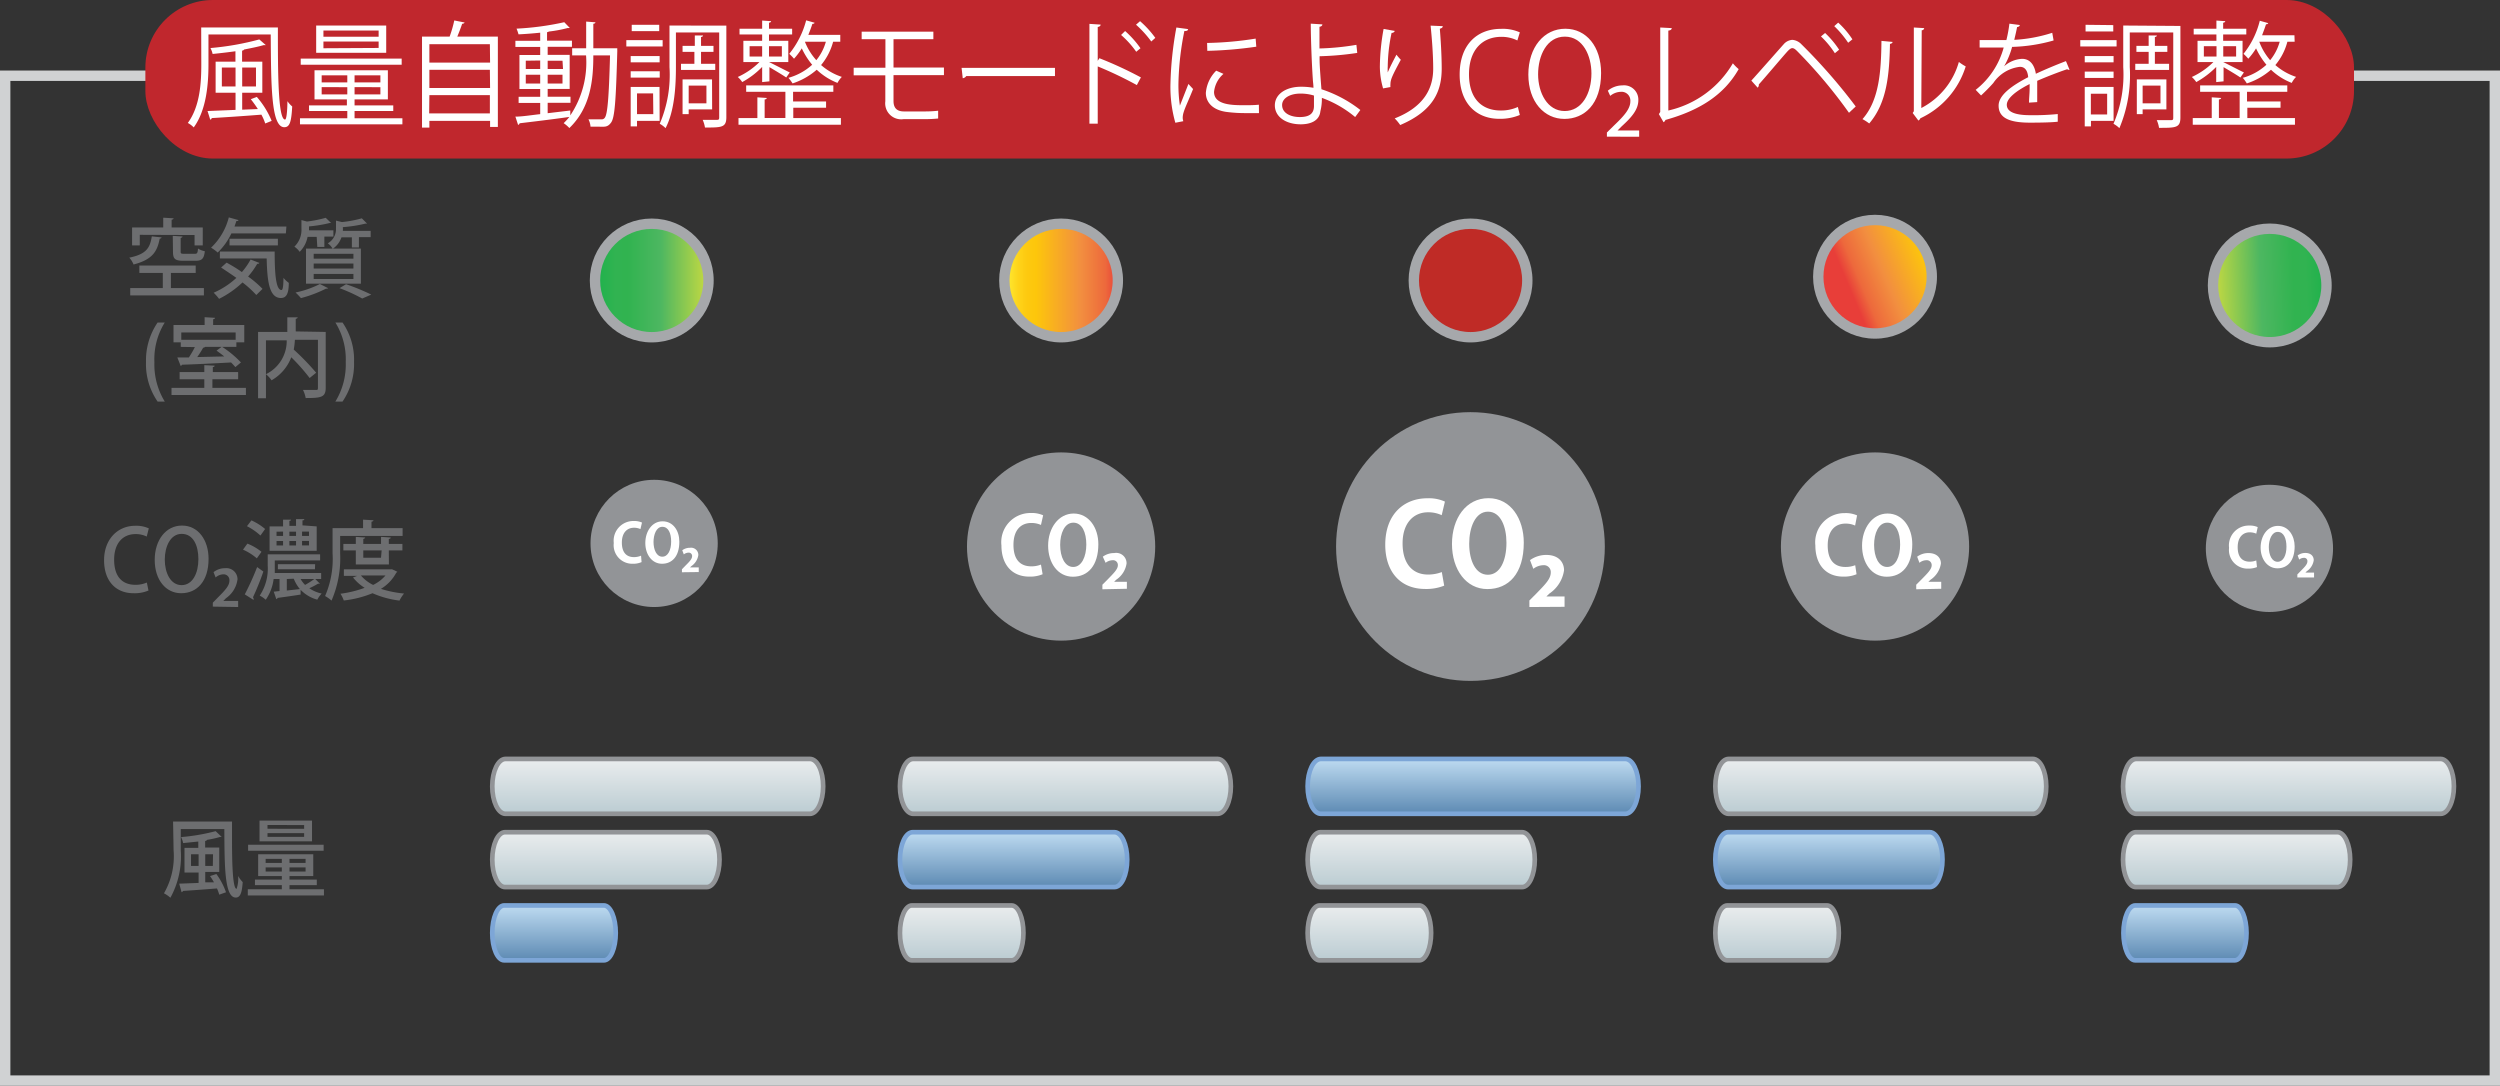<svg id="Layer_1" data-name="Layer 1" xmlns="http://www.w3.org/2000/svg" xmlns:xlink="http://www.w3.org/1999/xlink" viewBox="0 0 240.93 104.64"><rect x="0" y="0" width="240.93" height="104.64" fill="#333333" stroke="none"/><defs><style>.cls-1{fill:none;stroke:#d0d2d3;}.cls-1,.cls-10,.cls-11,.cls-12,.cls-13,.cls-14,.cls-15,.cls-16,.cls-18,.cls-19,.cls-2,.cls-20,.cls-21,.cls-22,.cls-3,.cls-4,.cls-5,.cls-6,.cls-7,.cls-8,.cls-9{stroke-miterlimit:10;}.cls-10,.cls-11,.cls-13,.cls-14,.cls-15,.cls-2,.cls-3,.cls-5,.cls-7,.cls-9{stroke:#929497;}.cls-10,.cls-11,.cls-12,.cls-13,.cls-14,.cls-15,.cls-16,.cls-2,.cls-3,.cls-4,.cls-5,.cls-6,.cls-7,.cls-8,.cls-9{stroke-width:0.45px;}.cls-2{fill:url(#New_Gradient_Swatch_113);}.cls-3{fill:url(#New_Gradient_Swatch_113-2);}.cls-12,.cls-16,.cls-4,.cls-6,.cls-8{stroke:#7da6d7;}.cls-4{fill:url(#New_Gradient_Swatch_15);}.cls-5{fill:url(#New_Gradient_Swatch_113-3);}.cls-6{fill:url(#New_Gradient_Swatch_15-2);}.cls-7{fill:url(#New_Gradient_Swatch_113-4);}.cls-8{fill:url(#New_Gradient_Swatch_15-3);}.cls-9{fill:url(#New_Gradient_Swatch_113-5);}.cls-10{fill:url(#New_Gradient_Swatch_113-6);}.cls-11{fill:url(#New_Gradient_Swatch_113-7);}.cls-12{fill:url(#New_Gradient_Swatch_15-4);}.cls-13{fill:url(#New_Gradient_Swatch_113-8);}.cls-14{fill:url(#New_Gradient_Swatch_113-9);}.cls-15{fill:url(#New_Gradient_Swatch_113-10);}.cls-16{fill:url(#New_Gradient_Swatch_15-5);}.cls-17{fill:#c0272d;}.cls-18,.cls-19,.cls-20,.cls-21,.cls-22{stroke:#a6a8ab;}.cls-18{fill:url(#Unbenannter_Verlauf_50);}.cls-19{fill:url(#Orange_Gelb);}.cls-20{fill:#bf2b26;}.cls-21{fill:url(#Orange_Gelb-2);}.cls-22{fill:url(#Unbenannter_Verlauf_50-2);}.cls-23{fill:#929497;}.cls-24{fill:#fff;}.cls-25{fill:#6d6e70;}</style><linearGradient id="New_Gradient_Swatch_113" x1="70.61" y1="84.78" x2="70.61" y2="79.49" gradientUnits="userSpaceOnUse"><stop offset="0" stop-color="#bbccd2"/><stop offset="1" stop-color="#eaedee"/></linearGradient><linearGradient id="New_Gradient_Swatch_113-2" x1="65.61" y1="91.84" x2="65.61" y2="86.55" xlink:href="#New_Gradient_Swatch_113"/><linearGradient id="New_Gradient_Swatch_15" x1="60.61" y1="98.9" x2="60.61" y2="93.61" gradientUnits="userSpaceOnUse"><stop offset="0" stop-color="#5d8ab3"/><stop offset="1" stop-color="#bedbf1"/></linearGradient><linearGradient id="New_Gradient_Swatch_113-3" x1="109.9" y1="84.78" x2="109.9" y2="79.49" xlink:href="#New_Gradient_Swatch_113"/><linearGradient id="New_Gradient_Swatch_15-2" x1="104.9" y1="91.84" x2="104.9" y2="86.55" xlink:href="#New_Gradient_Swatch_15"/><linearGradient id="New_Gradient_Swatch_113-4" x1="99.9" y1="98.9" x2="99.9" y2="93.61" xlink:href="#New_Gradient_Swatch_113"/><linearGradient id="New_Gradient_Swatch_15-3" x1="149.19" y1="84.78" x2="149.19" y2="79.49" xlink:href="#New_Gradient_Swatch_15"/><linearGradient id="New_Gradient_Swatch_113-5" x1="144.19" y1="91.84" x2="144.19" y2="86.55" xlink:href="#New_Gradient_Swatch_113"/><linearGradient id="New_Gradient_Swatch_113-6" x1="139.19" y1="98.9" x2="139.19" y2="93.61" xlink:href="#New_Gradient_Swatch_113"/><linearGradient id="New_Gradient_Swatch_113-7" x1="188.47" y1="84.78" x2="188.47" y2="79.49" xlink:href="#New_Gradient_Swatch_113"/><linearGradient id="New_Gradient_Swatch_15-4" x1="183.48" y1="91.84" x2="183.48" y2="86.55" xlink:href="#New_Gradient_Swatch_15"/><linearGradient id="New_Gradient_Swatch_113-8" x1="178.48" y1="98.9" x2="178.48" y2="93.61" xlink:href="#New_Gradient_Swatch_113"/><linearGradient id="New_Gradient_Swatch_113-9" x1="227.76" y1="84.78" x2="227.76" y2="79.49" xlink:href="#New_Gradient_Swatch_113"/><linearGradient id="New_Gradient_Swatch_113-10" x1="222.77" y1="91.84" x2="222.77" y2="86.55" xlink:href="#New_Gradient_Swatch_113"/><linearGradient id="New_Gradient_Swatch_15-5" x1="217.77" y1="98.9" x2="217.77" y2="93.61" xlink:href="#New_Gradient_Swatch_15"/><linearGradient id="Unbenannter_Verlauf_50" x1="57.34" y1="27.03" x2="68.27" y2="27.03" gradientUnits="userSpaceOnUse"><stop offset="0" stop-color="#1db14b"/><stop offset="0.18" stop-color="#31b351"/><stop offset="0.29" stop-color="#31b350"/><stop offset="0.58" stop-color="#4db761"/><stop offset="1" stop-color="#c8da40"/><stop offset="1" stop-color="#c7da4f"/><stop offset="1" stop-color="#c4da76"/><stop offset="1" stop-color="#bedab4"/><stop offset="1" stop-color="#badae9"/></linearGradient><linearGradient id="Orange_Gelb" x1="96.8" y1="27.03" x2="107.73" y2="27.03" gradientUnits="userSpaceOnUse"><stop offset="0" stop-color="#fff23a"/><stop offset="0.04" stop-color="#fee62d"/><stop offset="0.12" stop-color="#fed41a"/><stop offset="0.2" stop-color="#fdc90f"/><stop offset="0.28" stop-color="#fdc60b"/><stop offset="0.67" stop-color="#f28f3f"/><stop offset="0.89" stop-color="#ed693c"/><stop offset="1" stop-color="#e83e39"/></linearGradient><linearGradient id="Orange_Gelb-2" x1="2218.57" y1="402.96" x2="2229.5" y2="402.96" gradientTransform="matrix(-0.92, 0.39, -0.39, -0.92, 2384.23, -476.46)" xlink:href="#Orange_Gelb"/><linearGradient id="Unbenannter_Verlauf_50-2" x1="2375.37" y1="28.21" x2="2386.3" y2="28.21" gradientTransform="translate(2598.82 -38.77) rotate(177.73)" xlink:href="#Unbenannter_Verlauf_50"/></defs><g id="_調整モード_" data-name="&lt;調整モード&gt;"><rect class="cls-1" x="0.5" y="7.3" width="239.93" height="96.84"/><path class="cls-2" d="M86.55,82.13c0,1.47-.57,2.65-1.28,2.65H55.94c-.71,0-1.28-1.18-1.28-2.65s.57-2.64,1.28-2.64H85.27C86,79.49,86.55,80.67,86.55,82.13Z" transform="translate(-7.22 -6.35)"/><path class="cls-3" d="M76.56,89.19c0,1.47-.55,2.65-1.23,2.65H55.89c-.68,0-1.23-1.18-1.23-2.65s.55-2.64,1.23-2.64H75.33C76,86.55,76.56,87.73,76.56,89.19Z" transform="translate(-7.22 -6.35)"/><path class="cls-4" d="M66.56,96.26c0,1.46-.51,2.64-1.14,2.64H55.81c-.64,0-1.15-1.18-1.15-2.64s.51-2.65,1.15-2.65h9.61C66.05,93.61,66.56,94.79,66.56,96.26Z" transform="translate(-7.22 -6.35)"/><path class="cls-5" d="M125.84,82.13c0,1.47-.57,2.65-1.28,2.65H95.23c-.71,0-1.28-1.18-1.28-2.65s.57-2.64,1.28-2.64h29.33C125.27,79.49,125.84,80.67,125.84,82.13Z" transform="translate(-7.22 -6.35)"/><path class="cls-6" d="M115.85,89.19c0,1.47-.55,2.65-1.23,2.65H95.18c-.68,0-1.23-1.18-1.23-2.65s.55-2.64,1.23-2.64h19.44C115.3,86.55,115.85,87.73,115.85,89.19Z" transform="translate(-7.22 -6.35)"/><path class="cls-7" d="M105.85,96.26c0,1.46-.51,2.64-1.14,2.64H95.1c-.64,0-1.15-1.18-1.15-2.64s.51-2.65,1.15-2.65h9.61C105.34,93.61,105.85,94.79,105.85,96.26Z" transform="translate(-7.22 -6.35)"/><path class="cls-8" d="M165.13,82.13c0,1.47-.57,2.65-1.28,2.65H134.52c-.71,0-1.28-1.18-1.28-2.65s.57-2.64,1.28-2.64h29.33C164.56,79.49,165.13,80.67,165.13,82.13Z" transform="translate(-7.22 -6.35)"/><path class="cls-9" d="M155.13,89.19c0,1.47-.54,2.65-1.22,2.65H134.47c-.68,0-1.23-1.18-1.23-2.65s.55-2.64,1.23-2.64h19.44C154.59,86.55,155.13,87.73,155.13,89.19Z" transform="translate(-7.22 -6.35)"/><path class="cls-10" d="M145.14,96.26c0,1.46-.51,2.64-1.14,2.64h-9.61c-.64,0-1.15-1.18-1.15-2.64s.51-2.65,1.15-2.65H144C144.63,93.61,145.14,94.79,145.14,96.26Z" transform="translate(-7.22 -6.35)"/><path class="cls-11" d="M204.42,82.13c0,1.47-.57,2.65-1.28,2.65H173.81c-.71,0-1.28-1.18-1.28-2.65s.57-2.64,1.28-2.64h29.33C203.85,79.49,204.42,80.67,204.42,82.13Z" transform="translate(-7.22 -6.35)"/><path class="cls-12" d="M194.42,89.19c0,1.47-.54,2.65-1.22,2.65H173.76c-.68,0-1.23-1.18-1.23-2.65s.55-2.64,1.23-2.64H193.2C193.88,86.55,194.42,87.73,194.42,89.19Z" transform="translate(-7.22 -6.35)"/><path class="cls-13" d="M184.43,96.26c0,1.46-.51,2.64-1.14,2.64h-9.61c-.64,0-1.15-1.18-1.15-2.64s.51-2.65,1.15-2.65h9.61C183.92,93.61,184.43,94.79,184.43,96.26Z" transform="translate(-7.22 -6.35)"/><path class="cls-14" d="M243.71,82.13c0,1.47-.57,2.65-1.28,2.65H213.1c-.71,0-1.28-1.18-1.28-2.65s.57-2.64,1.28-2.64h29.33C243.14,79.49,243.71,80.67,243.71,82.13Z" transform="translate(-7.22 -6.35)"/><path class="cls-15" d="M233.71,89.19c0,1.47-.55,2.65-1.22,2.65H213.05c-.68,0-1.23-1.18-1.23-2.65s.55-2.64,1.23-2.64h19.44C233.16,86.55,233.71,87.73,233.71,89.19Z" transform="translate(-7.22 -6.35)"/><path class="cls-16" d="M223.72,96.26c0,1.46-.51,2.64-1.14,2.64H213c-.63,0-1.14-1.18-1.14-2.64s.51-2.65,1.14-2.65h9.62C223.21,93.61,223.72,94.79,223.72,96.26Z" transform="translate(-7.22 -6.35)"/><rect class="cls-17" x="14.01" width="212.85" height="15.28" rx="6.51"/></g><circle class="cls-18" cx="62.81" cy="27.03" r="5.47"/><circle class="cls-19" cx="102.26" cy="27.03" r="5.47"/><circle class="cls-20" cx="141.72" cy="27.03" r="5.47"/><circle class="cls-21" cx="180.7" cy="26.67" r="5.47"/><circle class="cls-22" cx="218.74" cy="27.51" r="5.47"/><circle class="cls-23" cx="141.71" cy="52.67" r="12.95"/><path class="cls-24" d="M146.4,62.79a4.61,4.61,0,0,1-1.82.32c-2.48,0-3.86-1.74-3.86-4.26,0-3,1.86-4.48,4.05-4.48a3.75,3.75,0,0,1,1.7.32L146.16,56a3.05,3.05,0,0,0-1.32-.28c-1.36,0-2.45,1-2.45,3s1,3,2.44,3a3.65,3.65,0,0,0,1.34-.24Z" transform="translate(-7.22 -6.35)"/><path class="cls-24" d="M154.07,58.64c0,3-1.46,4.48-3.51,4.48s-3.41-1.88-3.41-4.35,1.36-4.41,3.52-4.41S154.07,56.37,154.07,58.64Zm-5.26.1c0,1.67.63,3,1.8,3s1.79-1.36,1.79-3.08c0-1.56-.56-3-1.78-3S148.81,57.18,148.81,58.74Z" transform="translate(-7.22 -6.35)"/><path class="cls-24" d="M154.61,64.85v-.63l.7-.7c.83-.86,1.36-1.38,1.36-2a.66.66,0,0,0-.73-.7,1.62,1.62,0,0,0-.95.35l-.32-.84a2.69,2.69,0,0,1,1.57-.5c1.18,0,1.71.7,1.71,1.48a3.26,3.26,0,0,1-1.41,2.24l-.29.28v0H158v1Z" transform="translate(-7.22 -6.35)"/><circle class="cls-23" cx="180.7" cy="52.67" r="9.07"/><path class="cls-24" d="M186.14,61.69a3.11,3.11,0,0,1-1.28.23c-1.73,0-2.69-1.22-2.69-3A2.81,2.81,0,0,1,185,55.8a2.67,2.67,0,0,1,1.19.22L186,57a2.18,2.18,0,0,0-.92-.19c-1,0-1.72.67-1.72,2.11s.67,2.07,1.71,2.07a2.51,2.51,0,0,0,.94-.17Z" transform="translate(-7.22 -6.35)"/><path class="cls-24" d="M191.51,58.79c0,2.07-1,3.14-2.46,3.14s-2.38-1.32-2.38-3,1-3.09,2.46-3.09S191.51,57.2,191.51,58.79Zm-3.68.07c0,1.17.44,2.13,1.26,2.13s1.25-1,1.25-2.16-.39-2.11-1.24-2.11S187.83,57.76,187.83,58.86Z" transform="translate(-7.22 -6.35)"/><path class="cls-24" d="M191.89,63.14V62.7l.49-.49c.59-.6,1-1,1-1.38a.47.47,0,0,0-.52-.49,1.06,1.06,0,0,0-.66.25l-.22-.59a1.79,1.79,0,0,1,1.09-.35c.83,0,1.2.49,1.2,1a2.28,2.28,0,0,1-1,1.57l-.21.2v0h1.24v.67Z" transform="translate(-7.22 -6.35)"/><circle class="cls-23" cx="102.26" cy="52.67" r="9.07"/><path class="cls-24" d="M107.7,61.69a3.11,3.11,0,0,1-1.28.23c-1.73,0-2.69-1.22-2.69-3a2.81,2.81,0,0,1,2.83-3.13,2.67,2.67,0,0,1,1.19.22l-.21.93a2.27,2.27,0,0,0-.93-.19c-1,0-1.72.67-1.72,2.11s.67,2.07,1.72,2.07a2.49,2.49,0,0,0,.93-.17Z" transform="translate(-7.22 -6.35)"/><path class="cls-24" d="M113.07,58.79c0,2.07-1,3.14-2.45,3.14s-2.39-1.32-2.39-3,1-3.09,2.46-3.09S113.07,57.2,113.07,58.79Zm-3.68.07c0,1.17.45,2.13,1.26,2.13s1.26-1,1.26-2.16-.4-2.11-1.25-2.11S109.39,57.76,109.39,58.86Z" transform="translate(-7.22 -6.35)"/><path class="cls-24" d="M113.46,63.14V62.7l.49-.49c.58-.6,1-1,1-1.38a.46.46,0,0,0-.51-.49,1.11,1.11,0,0,0-.67.25L113.5,60a1.8,1.8,0,0,1,1.1-.35,1,1,0,0,1,1.19,1,2.28,2.28,0,0,1-1,1.57l-.2.2v0h1.23v.67Z" transform="translate(-7.22 -6.35)"/><circle class="cls-23" cx="63.04" cy="52.37" r="6.13"/><path class="cls-24" d="M69.05,60.52a2,2,0,0,1-.86.16,1.79,1.79,0,0,1-1.82-2,1.9,1.9,0,0,1,1.91-2.12,1.84,1.84,0,0,1,.81.15l-.15.63a1.43,1.43,0,0,0-.62-.13c-.65,0-1.17.46-1.17,1.43s.46,1.4,1.16,1.4A1.66,1.66,0,0,0,69,59.9Z" transform="translate(-7.22 -6.35)"/><path class="cls-24" d="M72.69,58.56c0,1.41-.7,2.12-1.67,2.12s-1.61-.89-1.61-2,.64-2.09,1.66-2.09S72.69,57.49,72.69,58.56Zm-2.49,0c0,.79.3,1.44.85,1.44s.85-.65.85-1.46-.27-1.42-.85-1.42S70.2,57.87,70.2,58.61Z" transform="translate(-7.22 -6.35)"/><path class="cls-24" d="M72.94,61.5v-.29l.33-.34c.4-.4.65-.65.65-.93a.32.32,0,0,0-.35-.33.75.75,0,0,0-.45.17l-.15-.4a1.24,1.24,0,0,1,.75-.24.7.7,0,0,1,.8.7,1.56,1.56,0,0,1-.66,1.06l-.14.13v0h.84v.45Z" transform="translate(-7.22 -6.35)"/><path class="cls-25" d="M22.79,29.23c0,.06-.08.11-.18.12-.23,1.16-.62,2-2.52,2.49a2.15,2.15,0,0,0-.41-.66c1.7-.34,2-1,2.17-2.05Zm.9,3.42v1.46h3.18v.71h-7.1v-.71h3.14V32.65H20.65v-.71h5.43v.71Zm-3-3.67V30h-.74V28.27h3v-.94l1,.06c0,.06-.07.11-.19.14v.74h3V30h-.79V29Zm3.18.1.94.06c0,.06-.06.11-.18.14v1.28c0,.21,0,.25.36.25h1c.23,0,.28-.07.31-.51a1.83,1.83,0,0,0,.66.26c-.08.73-.29.92-.89.92H24.89c-.84,0-1-.2-1-.91Z" transform="translate(-7.22 -6.35)"/><path class="cls-25" d="M34.77,28.84H29.52a6.26,6.26,0,0,1-1.32,1.85,3.92,3.92,0,0,0-.64-.47,6.08,6.08,0,0,0,1.71-2.92l.93.26c0,.08-.11.1-.2.09l-.18.53h5Zm-5.71,2.82c.47.26,1,.57,1.47.91a6.56,6.56,0,0,0,.84-1.21l.85.33a.19.19,0,0,1-.21.08A7.47,7.47,0,0,1,31.13,33a10,10,0,0,1,1.39,1.19l-.6.59a9.71,9.71,0,0,0-1.33-1.21,9.2,9.2,0,0,1-2.26,1.58,4.68,4.68,0,0,0-.52-.59A7.76,7.76,0,0,0,30,33.13c-.49-.35-1-.68-1.47-1Zm-.65-1.07h5.28c0,2.1.11,3.71.66,3.71.14,0,.18-.47.19-1.17a2.83,2.83,0,0,0,.51.48c0,1-.21,1.45-.75,1.46-1.13,0-1.33-1.59-1.38-3.81H28.41ZM34,30H29.34v-.64H34Z" transform="translate(-7.22 -6.35)"/><path class="cls-25" d="M37.74,29.18h-.88a2.74,2.74,0,0,1-.76,1.44,2,2,0,0,0-.51-.5,2.25,2.25,0,0,0,.68-1.77v-.79l.53.14a11.52,11.52,0,0,0,1.81-.36l.52.5s-.05,0-.09,0H39a13.24,13.24,0,0,1-2,.33v.38h2.35v.6h-.87v1h-.68Zm1.1,4.94a.18.18,0,0,1-.14.05h-.07a12.2,12.2,0,0,1-2.41.91,5.29,5.29,0,0,0-.52-.54,9.37,9.37,0,0,0,2.35-.82Zm-2.13-.43V30.31H42v3.38Zm.74-2.88v.47h3.83v-.47Zm0,.94v.48h3.83v-.48Zm0,1v.49h3.83v-.49Zm3.68-3.53h-1a2.18,2.18,0,0,1-.85,1.11,1.59,1.59,0,0,0-.47-.53,1.57,1.57,0,0,0,.79-1.43v-.76l.57.14a10.83,10.83,0,0,0,1.92-.36l.51.51s0,0-.16,0a13.55,13.55,0,0,1-2.18.34,2.48,2.48,0,0,1,0,.36h2.68v.6H41.81v1h-.68Zm1,5.9a16.25,16.25,0,0,0-2.19-1l.63-.38a21.12,21.12,0,0,1,2.43,1Z" transform="translate(-7.22 -6.35)"/><path class="cls-25" d="M22.41,45.05a6.34,6.34,0,0,1-1.12-3.8,6.48,6.48,0,0,1,1.12-3.82h.69a6.69,6.69,0,0,0-1,3.83,6.83,6.83,0,0,0,1,3.79Z" transform="translate(-7.22 -6.35)"/><path class="cls-25" d="M27.69,43.73h3.23v.69H23.75v-.69h3.16V42.9H24.53v-.69h2.38v-.67l1,.05c0,.07-.06.12-.18.14v.48h2.44v.69H27.69Zm-3.05-3.95v-.44h-.7V37.67h3v-.75l1,.06c0,.07-.06.11-.18.14v.55h3v1.67H30v.44H26.89l.1,0s-.09.08-.19.08c-.15.27-.36.6-.57.9l2.6-.06c-.25-.2-.5-.39-.74-.56l.51-.38a9.67,9.67,0,0,1,1.84,1.52l-.54.45c-.1-.13-.25-.28-.41-.45-1.73.1-3.54.18-4.74.22a.14.14,0,0,1-.12.11l-.32-.81,1.11,0a9.4,9.4,0,0,0,.58-1Zm5.29-1.39H24.69v.71h5.24Z" transform="translate(-7.22 -6.35)"/><path class="cls-25" d="M38.61,38.34v5.37c0,.92-.42,1-1.93,1a2.86,2.86,0,0,0-.26-.78c.32,0,.64,0,.89,0h.35c.15,0,.2,0,.2-.2V39.1H35.64a7.75,7.75,0,0,1-.11.94,24.35,24.35,0,0,1,2.16,2.23l-.63.51a18.77,18.77,0,0,0-1.77-2A4.32,4.32,0,0,1,33.39,43a3,3,0,0,0-.54-.59,3.55,3.55,0,0,0,2-3.26h-2v5.58h-.76V38.34h2.82V36.93l1,0c0,.07-.07.12-.19.15v1.21Z" transform="translate(-7.22 -6.35)"/><path class="cls-25" d="M40.23,37.43a6.33,6.33,0,0,1,1.11,3.81,6.41,6.41,0,0,1-1.11,3.81h-.69a6.83,6.83,0,0,0,1-3.81,6.75,6.75,0,0,0-1-3.81Z" transform="translate(-7.22 -6.35)"/><path class="cls-25" d="M21.53,63.26a3.42,3.42,0,0,1-1.44.26c-1.7,0-2.84-1.16-2.84-3.18s1.31-3.32,3-3.32a2.91,2.91,0,0,1,1.31.25l-.2.79a2.38,2.38,0,0,0-1.07-.24c-1.19,0-2.07.83-2.07,2.47s.79,2.42,2.05,2.42a2.69,2.69,0,0,0,1.1-.22Z" transform="translate(-7.22 -6.35)"/><path class="cls-25" d="M27.32,60.21c0,2.2-1.15,3.31-2.64,3.31s-2.55-1.3-2.55-3.21S23.2,57,24.76,57,27.32,58.39,27.32,60.21Zm-4.22.07c0,1.28.56,2.46,1.62,2.46s1.62-1.15,1.62-2.5-.51-2.44-1.61-2.44S23.1,59.05,23.1,60.28Z" transform="translate(-7.22 -6.35)"/><path class="cls-25" d="M27.73,64.81v-.38l.52-.53c.67-.67,1.08-1.11,1.08-1.59a.56.56,0,0,0-.61-.61A1.18,1.18,0,0,0,28,62l-.2-.51a1.75,1.75,0,0,1,1.11-.38,1.07,1.07,0,0,1,1.2,1.07A2.63,2.63,0,0,1,29,64l-.26.26h1.43v.59Z" transform="translate(-7.22 -6.35)"/><path class="cls-25" d="M31.06,58.74a5.07,5.07,0,0,1,1.36.79l-.45.63a5.24,5.24,0,0,0-1.33-.84Zm-.25,4.89A25.6,25.6,0,0,0,32,61l.6.43a25.12,25.12,0,0,1-1,2.48.27.27,0,0,1,.06.16.44.44,0,0,1,0,.1Zm.64-7.13a5.54,5.54,0,0,1,1.32.83l-.45.63a5.91,5.91,0,0,0-1.3-.9Zm6.15,5.65.45.45a.15.15,0,0,1-.1,0h-.08a7.16,7.16,0,0,1-.84.44,3.21,3.21,0,0,0,1.19.51,2.65,2.65,0,0,0-.42.59,3.48,3.48,0,0,1-1.61-.95l0,.46c-.82.13-1.68.25-2.22.32a.16.16,0,0,1-.12.12l-.25-.72.56-.06V62.15h-.57a4.48,4.48,0,0,1-.76,2,2.6,2.6,0,0,0-.58-.4,4.7,4.7,0,0,0,.77-2.9V59.77h5.05v.59H33.7v.5c0,.23,0,.46,0,.71h4.47v.58Zm.14-5.07v2.35H33.2V57.08h1.3v-.65l.77,0c0,.07-.06.11-.16.12v.48h.64v-.65l.79,0c0,.07,0,.11-.17.12v.48Zm-3.87.51V58h.63v-.42Zm0,.9v.43h.63v-.43Zm3.7,2.72H34v-.49h3.59Zm-2.71.94v1.11l1.26-.14a3.65,3.65,0,0,1-.59-1Zm.89-4.56h-.64V58h.64Zm0,.9h-.64v.43h.64Zm.44,3.66a2.67,2.67,0,0,0,.43.57,7.57,7.57,0,0,0,.89-.57ZM37,58v-.42h-.67V58Zm0,.91v-.43h-.67v.43Z" transform="translate(-7.22 -6.35)"/><path class="cls-25" d="M40,58v1.67a10.25,10.25,0,0,1-.83,4.56,3.46,3.46,0,0,0-.62-.44,9,9,0,0,0,.72-4.12V57.25h2.94v-.82l1,.06c0,.07-.06.11-.19.14v.62h3V58Zm5,3.21.51.24a.27.27,0,0,1-.1.09,4,4,0,0,1-1.48,1.56,10.48,10.48,0,0,0,2.23.45,3.44,3.44,0,0,0-.44.68,9.18,9.18,0,0,1-2.6-.71,10.23,10.23,0,0,1-2.77.7,2.8,2.8,0,0,0-.32-.65A10.66,10.66,0,0,0,42.36,63,4.43,4.43,0,0,1,41.24,62l.4-.15H40.36v-.63h4.5Zm-.3-.46H41.51V59.39h-1.2v-.62h1.2v-.68l.9.06c0,.06-.06.11-.18.14v.48h1.71v-.68l.93.06c0,.06,0,.11-.18.14v.48H46v.62H44.69ZM42,61.81a3.65,3.65,0,0,0,1.18.91,3.66,3.66,0,0,0,1.19-.91Zm2-2.42H42.23v.71h1.71Z" transform="translate(-7.22 -6.35)"/><path class="cls-25" d="M23.9,85.52h5.68c0,.57,0,1.14,0,1.7,0,2.56.08,4.79.44,4.79a3,3,0,0,0,.15-1.24,2.83,2.83,0,0,0,.44.59c-.07,1-.22,1.49-.67,1.49-1.08,0-1.08-3-1.1-6.6h-4.2v2.06a8.25,8.25,0,0,1-1,4.56,2.74,2.74,0,0,0-.62-.43,7.1,7.1,0,0,0,.93-4.13Zm3.94,5.86a6.86,6.86,0,0,0-.38-.6l.61-.2A6.69,6.69,0,0,1,29,92.34l-.65.23a4.09,4.09,0,0,0-.22-.6c-1.22.1-2.47.19-3.28.24a.16.16,0,0,1-.13.12l-.23-.82,1.87-.07v-1H25V88.06h1.33v-.61l-1.46.15a2.34,2.34,0,0,0-.2-.58A18.85,18.85,0,0,0,28,86.45l.59.56s0,0-.17,0a9.62,9.62,0,0,1-1.26.28c0,.05-.06.09-.17.11v.63h1.36v2.35H27v1ZM25.63,89.8h.73V88.68h-.73Zm2.12-1.12H27V89.8h.73Z" transform="translate(-7.22 -6.35)"/><path class="cls-25" d="M35.12,92.05h3.32v.6H31.1v-.6h3.28v-.4H31.79v-.53h2.59v-.34H32.1v-2.1h5.31v2.1H35.12v.34h2.63v.53H35.12Zm3.29-4.29v.58H31.13v-.58Zm-1.12-2.33v2H32.23v-2Zm-4.47,3.69v.39h1.56v-.39Zm0,1.22h1.56v-.4H32.82Zm3.71-4.12v-.36H33v.36Zm0,.78v-.36H33V87Zm.14,2.51v-.39H35.12v.39Zm0,.83v-.4H35.12v.4Z" transform="translate(-7.22 -6.35)"/><circle class="cls-23" cx="218.71" cy="52.85" r="6.13"/><path class="cls-24" d="M224.73,61a2.2,2.2,0,0,1-.86.15,1.79,1.79,0,0,1-1.83-2A1.91,1.91,0,0,1,224,57a1.79,1.79,0,0,1,.8.15l-.14.63a1.65,1.65,0,0,0-.63-.13c-.64,0-1.16.46-1.16,1.43s.45,1.4,1.16,1.4a1.64,1.64,0,0,0,.63-.12Z" transform="translate(-7.22 -6.35)"/><path class="cls-24" d="M228.36,59c0,1.41-.69,2.12-1.66,2.12s-1.62-.89-1.62-2,.65-2.09,1.67-2.09S228.36,58,228.36,59Zm-2.49.05c0,.79.3,1.44.85,1.44s.85-.64.85-1.45-.27-1.43-.84-1.43S225.87,58.35,225.87,59.09Z" transform="translate(-7.22 -6.35)"/><path class="cls-24" d="M228.62,62v-.29l.33-.34c.4-.4.64-.65.64-.93a.31.31,0,0,0-.34-.33.7.7,0,0,0-.45.17l-.15-.4a1.21,1.21,0,0,1,.74-.24c.56,0,.81.33.81.7a1.54,1.54,0,0,1-.67,1.06l-.13.13v0h.83V62Z" transform="translate(-7.22 -6.35)"/><path class="cls-24" d="M26.61,9H34c0,4.17,0,8.87.69,8.87.14,0,.22-.78.23-1.77a2.58,2.58,0,0,0,.46.51c-.08,1.47-.23,2-.76,2-1.28,0-1.27-4-1.31-8.94h-6v2.87c0,1.82-.17,4.38-1.42,6.09a2.25,2.25,0,0,0-.57-.43c1.19-1.62,1.3-3.92,1.3-5.66Zm5.46,7.86a11.51,11.51,0,0,0-.68-.95l.58-.22A8.29,8.29,0,0,1,33.4,18l-.62.25a4.88,4.88,0,0,0-.37-.85c-1.77.14-3.61.26-4.79.33a.16.16,0,0,1-.14.15l-.26-.83,2.7-.11V15.29H28v-3h1.91v-1c-.73.1-1.49.19-2.2.26a2.19,2.19,0,0,0-.21-.57,26.6,26.6,0,0,0,4.71-.83l.63.55s-.06,0-.22,0c-.5.15-1.16.28-1.87.42a.25.25,0,0,1-.2.11v1.06h1.95v3H30.56v1.63ZM28.6,14.68h1.32V12.86H28.6Zm3.29-1.82H30.56v1.82h1.33Z" transform="translate(-7.22 -6.35)"/><path class="cls-24" d="M41.39,17.75H46v.58H36.13v-.58h4.56v-.7H37v-.54h3.65v-.58H37.53V13.12H44.6v2.81H41.39v.58h3.73v.54H41.39ZM45.93,12v.59H36.2V12ZM44.44,8.81v2.63H37.69V8.81Zm-6.22,4.8v.68h2.47v-.68Zm0,1.84h2.47v-.7H38.22Zm5.49-5.56v-.6H38.39v.6Zm0,1.08v-.62H38.39V11Zm.17,3.32v-.68H41.39v.68Zm0,1.16v-.7H41.39v.7Z" transform="translate(-7.22 -6.35)"/><path class="cls-24" d="M52,8.52a.27.27,0,0,1-.24.12c-.12.36-.3.83-.47,1.24H55.2v8.7h-.75V18H48.6v.65h-.71V9.88h2.66A11.51,11.51,0,0,0,51,8.32Zm2.43,2.09H48.6v1.77h5.85Zm0,2.47H48.6v1.75h5.85Zm-5.85,4.2h5.85V15.52H48.6Z" transform="translate(-7.22 -6.35)"/><path class="cls-24" d="M66.33,11l.38,0a1.93,1.93,0,0,0,0,.24c-.13,4.87-.25,6.43-.59,6.91s-.64.41-1.12.41l-.87,0a1.88,1.88,0,0,0-.2-.71c.55,0,1,0,1.25,0a.35.35,0,0,0,.33-.16c.25-.34.39-1.84.5-6H64.4c0,2.28-.23,5-2.31,7a3.16,3.16,0,0,0-.55-.47,6.2,6.2,0,0,0,.55-.6c-1.77.25-3.62.47-4.79.61a.26.26,0,0,1-.15.16l-.26-.8c.65,0,1.48-.14,2.39-.24V16.27H57.2v-.59h2.08v-.75h-2V11.65h2v-.78H56.89v-.59h2.39V9.5c-.69.07-1.42.13-2.09.16A4.4,4.4,0,0,0,57,9.11a27.29,27.29,0,0,0,4.6-.62l.54.56s-.06,0-.1,0a.26.26,0,0,1-.11,0,12.69,12.69,0,0,1-1.82.34.27.27,0,0,1-.17.06v.82h2.4v.59H60v.78h2.12v3.28H60v.75h2.2v.59H60v1L62.18,17v.47a9.16,9.16,0,0,0,1.52-5.78H62.36V11h1.35V8.43l.89.07c0,.08-.06.12-.2.14V11Zm-8.44,1.2V13h1.39v-.82Zm0,2.2h1.39v-.85H57.89Zm3.54-2.2H60V13h1.48Zm0,2.2v-.85H60v.85Z" transform="translate(-7.22 -6.35)"/><path class="cls-24" d="M71.08,10.22v.61h-3.5v-.61ZM70.79,18H68.61v.53H68V14.73h2.78Zm0-6.25v.61H68v-.61ZM68,13.83v-.61H70.8v.61Zm2.75-5.09v.61H68.1V8.74Zm-.59,6.61H68.61v2h1.57Zm7.06-6.53v8.82c0,1-.45,1-2.06,1a3.1,3.1,0,0,0-.22-.74h1.38c.17,0,.21-.05.21-.24V9.48H72.36v3.33c0,1.75-.12,4.22-1,5.89a2.35,2.35,0,0,0-.56-.42,12,12,0,0,0,.94-5.47v-4ZM72.85,12.5h1.29V11.35H73v-.58h1.18v-1l.79,0c0,.08-.06.12-.19.15v.85h1.2v.58h-1.2V12.5h1.37v.59H72.85Zm3,4.39H73.59v.46H73V14h2.84ZM75.3,14.6H73.59v1.71H75.3Z" transform="translate(-7.22 -6.35)"/><path class="cls-24" d="M80.67,14.26V12.8a8,8,0,0,1-1.92,1.46,2.48,2.48,0,0,0-.43-.49,7.11,7.11,0,0,0,2.09-1.44H78.86V10.28h1.81V9.67H78.49V9.12h2.18V8.33l.86.06c0,.08-.06.13-.2.15v.58h2.23v.55H81.33v.61h1.86v2.05H81.33v0c.43.2,1.63.83,2,1l-.34.49c-.32-.23-1.07-.67-1.62-1v1.37Zm3,2.47v1h4.59v.64H78.39v-.64h1.82v-2l.9.06c0,.08-.06.13-.2.15v1.78h2V15.2H79.13v-.62h8.4v.62H83.65v.93h3.18v.6ZM79.46,10.8v1h1.21v-1Zm3.11,0H81.33v1h1.24Zm5.63-.43h-.69a5.87,5.87,0,0,1-1.16,2.25,5.7,5.7,0,0,0,2,1.14,2.46,2.46,0,0,0-.42.58,6.11,6.11,0,0,1-2-1.27,6.71,6.71,0,0,1-2.33,1.32,4,4,0,0,0-.4-.54,5.61,5.61,0,0,0,2.29-1.26,7.24,7.24,0,0,1-1-1.58,6.62,6.62,0,0,1-.75,1,4.08,4.08,0,0,0-.46-.47,8.52,8.52,0,0,0,1.63-3.23l.81.23c0,.06-.08.11-.21.11-.11.35-.25.71-.39,1.06H88.2Zm-3.41,0a5.86,5.86,0,0,0,1.1,1.78,4.86,4.86,0,0,0,.92-1.78Z" transform="translate(-7.22 -6.35)"/><path class="cls-24" d="M93.33,13.59v2.5c0,.59.26,1,1,1h2a11,11,0,0,0,1.3-.07c0,.21,0,.58,0,.75a11.35,11.35,0,0,1-1.32.06h-2a1.54,1.54,0,0,1-1.77-1.72v-2.5H89.49v-.73h3.06V10.13H90.26V9.4h6.91v.73H93.33v2.73h4.86v.73Z" transform="translate(-7.22 -6.35)"/><path class="cls-24" d="M99.89,12.89h9v.79h-8.55a.47.47,0,0,1-.34.21Z" transform="translate(-7.22 -6.35)"/><path class="cls-24" d="M116.78,14.55a37.2,37.2,0,0,0-3.77-1.8v5.52h-.8V8.65l1.08.07c0,.12-.1.2-.28.23v3.26l.16-.25a37.32,37.32,0,0,1,4,1.85Zm-1.13-5.21A9.45,9.45,0,0,1,117.13,11l-.41.34a8.85,8.85,0,0,0-1.46-1.62Zm1.44-.95A9.53,9.53,0,0,1,118.56,10l-.39.35a10.11,10.11,0,0,0-1.47-1.62Z" transform="translate(-7.22 -6.35)"/><path class="cls-24" d="M121.72,9.16c0,.13-.14.19-.36.18a27.78,27.78,0,0,0-.57,5,13.3,13.3,0,0,0,.14,2.19l.82-2.09.45.49c-.44,1.11-.76,1.74-.91,2.24a1.78,1.78,0,0,0-.09.52,1,1,0,0,0,.06.34l-.77.15a12.64,12.64,0,0,1-.47-3.81A33.81,33.81,0,0,1,120.59,9Zm6.83,8.09c-.39,0-.78,0-1.18,0a13.86,13.86,0,0,1-2-.12c-1.33-.2-1.94-.95-1.94-1.83a3.42,3.42,0,0,1,1-2.14l.7.31a2.64,2.64,0,0,0-.91,1.74c0,1.28,1.82,1.28,2.94,1.28.45,0,.93,0,1.38-.05Zm-5-6.76a32.68,32.68,0,0,0,4.68-.42l.06.78a39,39,0,0,1-4.72.4Z" transform="translate(-7.22 -6.35)"/><path class="cls-24" d="M137.82,17.63a10.74,10.74,0,0,0-3.21-1.85,4.82,4.82,0,0,1-.14,1.28c-.09.92-.92,1.27-1.9,1.27-1.39,0-2.48-.69-2.49-1.81s1.11-1.8,2.47-1.81a6.79,6.79,0,0,1,1.25.1c0-.3-.05-.56-.06-.81-.1-1.45-.19-3.77-.2-5.37l1.12.07c0,.11-.1.21-.28.23,0,.3,0,1.76,0,2.09a24.67,24.67,0,0,0,3.56-.35l.08.78a28.69,28.69,0,0,1-3.63.32c0,.63,0,.89.18,3.18a12.18,12.18,0,0,1,3.75,2Zm-5.3-2.26c-1,0-1.74.46-1.74,1.1,0,.8.84,1.16,1.7,1.16s1.37-.28,1.37-1.07c0-.25,0-.7,0-1A4.29,4.29,0,0,0,132.52,15.37Z" transform="translate(-7.22 -6.35)"/><path class="cls-24" d="M140.51,14.87a7.76,7.76,0,0,1-.31-2.08,21,21,0,0,1,.36-3.65l1.08.19a.31.31,0,0,1-.31.19,16.23,16.23,0,0,0-.37,3.22,4.68,4.68,0,0,0,0,.59c.22-.54.62-1.29.84-1.71a5.12,5.12,0,0,0,.42.49c-.79,1.47-1,1.89-1,2.35a1.41,1.41,0,0,0,0,.28Zm5.75-6c0,.14-.1.19-.28.25.08,1,.18,2.56.18,3.84,0,2.13-.76,4.06-4,5.44a4.5,4.5,0,0,0-.53-.64c2.93-1.15,3.71-3,3.71-4.79,0-1.36-.13-3-.25-4.15Z" transform="translate(-7.22 -6.35)"/><path class="cls-24" d="M153.69,17.43a4.88,4.88,0,0,1-2,.37c-2.1,0-3.8-1.4-3.8-4.26s1.65-4.41,4-4.41a4,4,0,0,1,1.8.34l-.24.78a3.4,3.4,0,0,0-1.54-.35c-1.86,0-3.12,1.29-3.12,3.61S150,17,151.86,17a3.94,3.94,0,0,0,1.64-.34Z" transform="translate(-7.22 -6.35)"/><path class="cls-24" d="M161.52,13.39c0,3-1.61,4.42-3.54,4.42s-3.47-1.64-3.47-4.28,1.52-4.41,3.56-4.41S161.52,10.85,161.52,13.39Zm-6.07.12c0,1.79.9,3.54,2.56,3.54s2.58-1.69,2.58-3.62c0-1.69-.81-3.55-2.56-3.55S155.45,11.72,155.45,13.51Z" transform="translate(-7.22 -6.35)"/><path class="cls-24" d="M162.08,19.52v-.4l.73-.72c1-.95,1.53-1.6,1.53-2.29a.85.85,0,0,0-.94-.91,1.67,1.67,0,0,0-1,.39l-.23-.5a2.22,2.22,0,0,1,1.4-.51A1.38,1.38,0,0,1,165.11,16c0,.94-.69,1.69-1.6,2.52l-.4.4v0h2.08v.61Z" transform="translate(-7.22 -6.35)"/><path class="cls-24" d="M168,17a9.65,9.65,0,0,0,6.22-4.55,4.23,4.23,0,0,0,.56.56c-1.44,2.54-3.84,4-7.06,4.9a.39.39,0,0,1-.18.22l-.45-.78.13-.21V9l1.11.06c0,.12-.11.22-.33.24Z" transform="translate(-7.22 -6.35)"/><path class="cls-24" d="M176,14.12c.81-.89,2.51-2.83,3.12-3.51a1.21,1.21,0,0,1,.83-.42,1.36,1.36,0,0,1,.87.42,54.24,54.24,0,0,1,5.24,6l-.65.61a48,48,0,0,0-5-5.95c-.18-.18-.32-.28-.46-.28s-.27.11-.44.28c-.51.56-2.07,2.42-2.79,3.22a.19.19,0,0,1,0,.08.36.36,0,0,1-.11.23Zm7.11-4.59a9,9,0,0,1,1.35,1.61l-.41.34a8.87,8.87,0,0,0-1.34-1.62Zm1.26-1a8.44,8.44,0,0,1,1.37,1.61l-.41.33a9.56,9.56,0,0,0-1.34-1.6Z" transform="translate(-7.22 -6.35)"/><path class="cls-24" d="M189.61,10.39c0,.1-.11.17-.25.19-.06,3-.3,5.69-2,7.67a4.55,4.55,0,0,0-.65-.42c1.6-1.8,1.8-4.56,1.83-7.54Zm2.77,6.37A7.19,7.19,0,0,0,196,12.32a4.66,4.66,0,0,0,.66.43,8.19,8.19,0,0,1-4.37,5,.46.46,0,0,1-.19.22l-.55-.73.11-.17V9l1,.06a.24.24,0,0,1-.24.21Z" transform="translate(-7.22 -6.35)"/><path class="cls-24" d="M206.67,13.08l-.07,0a.31.31,0,0,1-.16-.06c-.81.27-2,.73-2.89,1.12q0,.39,0,.87c0,.35,0,.75,0,1.18l-.79.05c0-.4.06-.91.06-1.34,0-.17,0-.32,0-.45-1.22.61-2.2,1.35-2.2,2s.74,1,2.22,1a23,23,0,0,0,2.69-.11v.74c-.63.07-1.6.09-2.7.09-2.06,0-3-.51-3-1.64,0-1,1.24-1.91,2.85-2.74-.06-.7-.36-1-.79-1a3.58,3.58,0,0,0-2.57,1.56c-.3.34-.72.77-1.18,1.2l-.52-.54a7.75,7.75,0,0,0,2.7-4.08H198v-.72h2.58a13.14,13.14,0,0,0,.29-1.58l1,.13c0,.11-.1.18-.26.2-.08.44-.18.83-.27,1.23A14.4,14.4,0,0,0,205,9.51l.13.74a16.1,16.1,0,0,1-4,.62,7.8,7.8,0,0,1-.77,1.87h0a2.81,2.81,0,0,1,1.73-.72c.73,0,1.19.54,1.33,1.44.9-.42,2-.88,2.9-1.22Z" transform="translate(-7.22 -6.35)"/><path class="cls-24" d="M211.2,10.22v.61h-3.5v-.61ZM210.91,18h-2.18v.53h-.6V14.73h2.78Zm0-6.25v.61h-2.78v-.61Zm-2.78,2.11v-.61h2.78v.61Zm2.75-5.09v.61h-2.67V8.74Zm-.59,6.61h-1.57v2h1.57Zm7.06-6.53v8.82c0,1-.45,1-2.06,1a2.7,2.7,0,0,0-.22-.74h1.38c.17,0,.21-.05.21-.24V9.48h-4.19v3.33a13.13,13.13,0,0,1-1,5.89,2.62,2.62,0,0,0-.57-.42,12,12,0,0,0,.94-5.47v-4ZM213,12.5h1.29V11.35h-1.18v-.58h1.18v-1l.79,0c0,.08-.06.12-.19.15v.85h1.2v.58h-1.2V12.5h1.37v.59H213Zm3,4.39h-2.29v.46h-.56V14H216Zm-.57-2.29h-1.72v1.71h1.72Z" transform="translate(-7.22 -6.35)"/><path class="cls-24" d="M220.8,14.26V12.8a8.42,8.42,0,0,1-1.92,1.46,2.85,2.85,0,0,0-.43-.49,7.2,7.2,0,0,0,2.08-1.44H219V10.28h1.82V9.67h-2.19V9.12h2.19V8.33l.85.06c0,.08-.06.13-.2.15v.58h2.23v.55h-2.23v.61h1.87v2.05h-1.87v0c.43.2,1.63.83,2,1l-.34.49c-.32-.23-1.07-.67-1.62-1v1.37Zm3,2.47v1h4.59v.64h-9.85v-.64h1.83v-2l.9.06c0,.08-.07.13-.21.15v1.78h2V15.2h-3.81v-.62h8.4v.62h-3.88v.93H227v.6Zm-4.19-5.93v1h1.22v-1Zm3.11,0h-1.24v1h1.24Zm5.64-.43h-.7a5.73,5.73,0,0,1-1.16,2.25,5.74,5.74,0,0,0,2,1.14,2.21,2.21,0,0,0-.42.58,6.05,6.05,0,0,1-2-1.27,6.62,6.62,0,0,1-2.33,1.32,3.87,3.87,0,0,0-.39-.54,5.57,5.57,0,0,0,2.28-1.26,7.24,7.24,0,0,1-1-1.58,6,6,0,0,1-.75,1,4.08,4.08,0,0,0-.46-.47A8.24,8.24,0,0,0,225,8.35l.82.23a.22.22,0,0,1-.22.11c-.11.35-.25.71-.38,1.06h3.12Zm-3.41,0A5.82,5.82,0,0,0,226,12.15a4.86,4.86,0,0,0,.92-1.78Z" transform="translate(-7.22 -6.35)"/></svg>